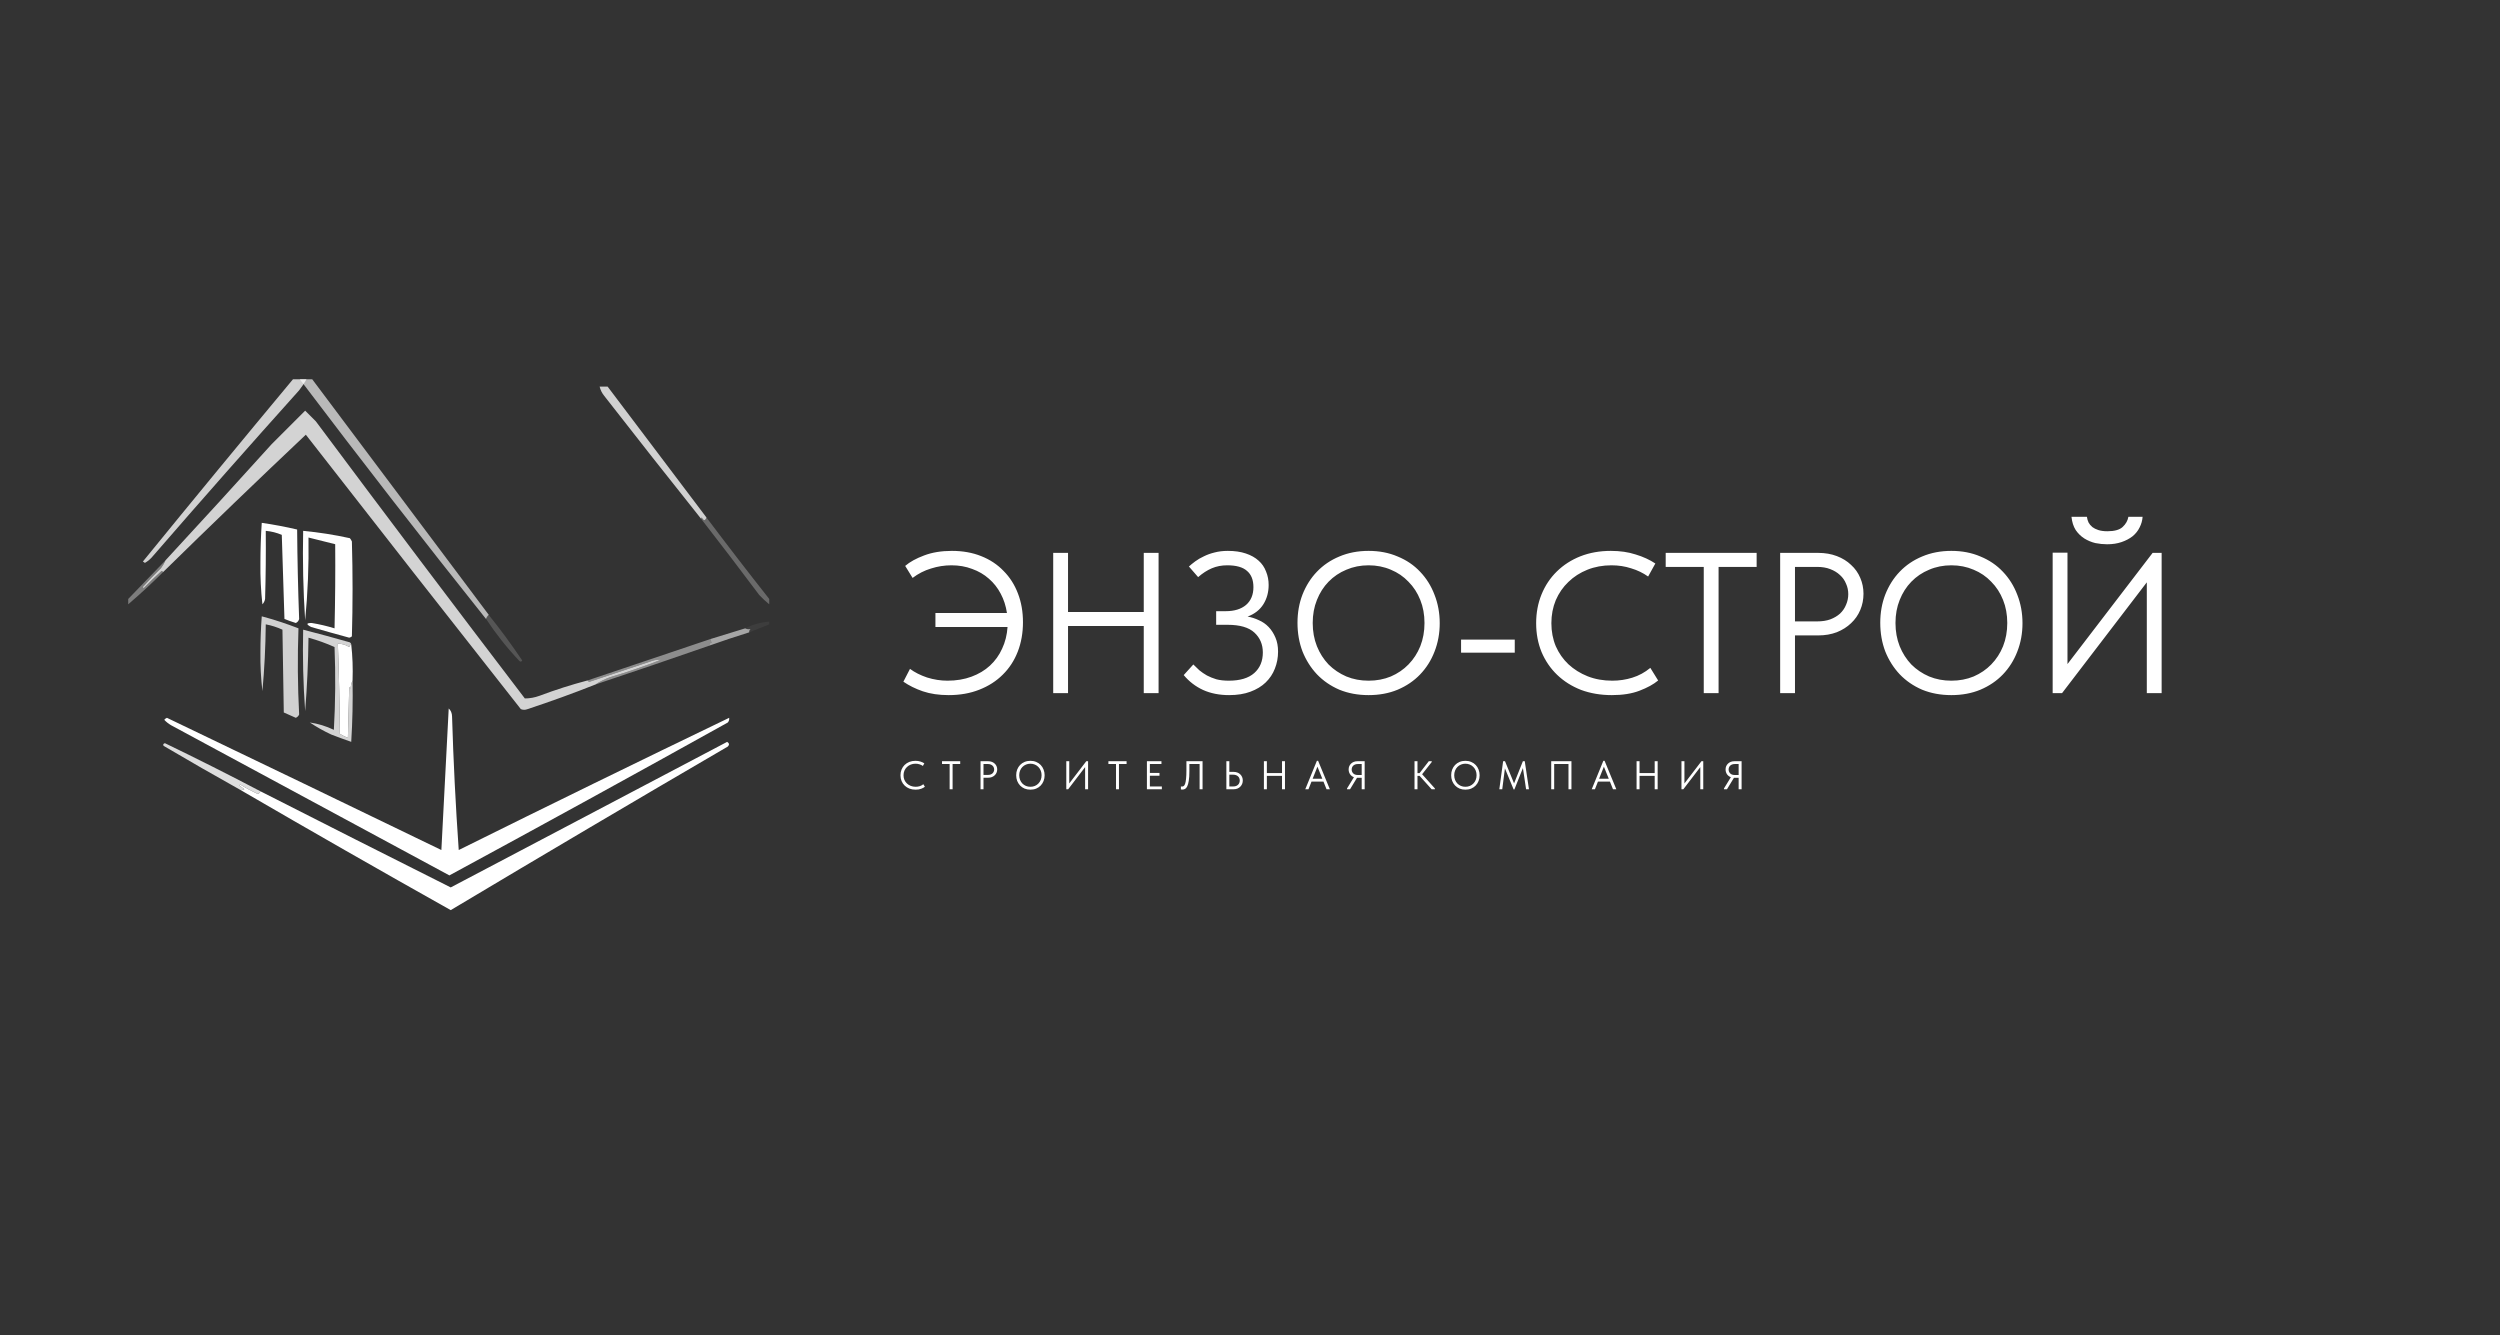 <?xml version="1.0" encoding="UTF-8"?> <svg xmlns="http://www.w3.org/2000/svg" width="1872" height="1000" viewBox="0 0 1872 1000" fill="none"><rect x="0" y="0" width="1872" height="1000" fill="#333333" stroke="none"/><path opacity="0.771" fill-rule="evenodd" clip-rule="evenodd" d="M219.376 284C222.75 284 226.126 284 229.5 284C227.893 286.884 226.038 289.661 223.932 292.333C187.112 333.341 150.665 374.661 114.593 416.292C112.852 418.434 110.827 420.171 108.519 421.5C108.012 421.153 107.506 420.805 107 420.458C144.226 374.746 181.685 329.26 219.376 284Z" fill="white"></path><path opacity="0.655" fill-rule="evenodd" clip-rule="evenodd" d="M224.5 284C227.599 284 230.697 284 233.796 284C277.838 342.783 321.907 401.585 366 460.405C365.069 461.22 364.38 462.252 363.934 463.5C316.698 404.282 270.22 344.448 224.5 284Z" fill="white"></path><path opacity="0.785" fill-rule="evenodd" clip-rule="evenodd" d="M440 509.5C440.235 510.097 440.735 510.43 441.5 510.5C457.016 505.328 472.516 500.161 488 495C490.321 494.163 492.655 493.83 495 494C482.534 498.898 469.868 503.232 457 507C452.544 508.667 448.877 510.5 446 512.5C429.289 519.129 412.289 525.296 395 531C393.333 531.667 391.667 531.667 390 531C336.143 462.643 282.476 394.143 229 325.5C193.009 359.491 157.342 393.824 122 428.5C121.94 427.957 121.607 427.624 121 427.5C116.348 431.651 111.848 435.985 107.5 440.5C107.333 440.167 107.167 439.833 107 439.5C111.318 434.681 115.818 430.015 120.5 425.5C121.921 423.595 123.088 421.595 124 419.5C150.662 390.67 177.162 361.67 203.5 332.5C211.9 324.1 220.233 315.767 228.5 307.5C231.146 310.062 233.812 312.728 236.5 315.5C288.282 384.95 340.449 454.117 393 523C396.725 522.989 400.392 522.323 404 521C415.83 516.544 427.83 512.711 440 509.5Z" fill="white"></path><path opacity="0.772" fill-rule="evenodd" clip-rule="evenodd" d="M449 289.5C451 289.5 453 289.5 455 289.5C479.658 322.137 504.324 354.804 529 387.5C528.059 390.125 526.893 390.125 525.5 387.5C525.101 387.728 524.935 388.062 525 388.5C500.697 358.02 476.53 327.353 452.5 296.5C450.795 294.423 449.628 292.09 449 289.5Z" fill="white"></path><path fill-rule="evenodd" clip-rule="evenodd" d="M227 397.5C238.768 398.62 250.435 400.453 262 403C262.626 403.75 263.126 404.584 263.5 405.5C264.167 429.167 264.167 452.833 263.5 476.5C262.939 477.022 262.272 477.355 261.5 477.5C251.978 474.911 242.478 472.244 233 469.5C229.074 467.451 229.24 466.451 233.5 466.5C239.287 467.456 244.954 468.79 250.5 470.5C251 449.503 251.167 428.503 251 407.5C244.333 405.833 237.667 404.167 231 402.5C231.317 423.237 230.484 443.904 228.5 464.5C227.032 442.233 226.532 419.899 227 397.5Z" fill="white"></path><path fill-rule="evenodd" clip-rule="evenodd" d="M196 391.5C204.932 392.794 213.765 394.46 222.5 396.5C222.677 418.876 223.177 441.21 224 463.5C223.635 464.902 222.801 465.902 221.5 466.5C218.629 465.599 215.796 464.599 213 463.5C212.333 442.5 211.667 421.5 211 400.5C207.149 398.871 203.149 397.871 199 397.5C199.167 414.503 199 431.503 198.5 448.5C198.21 450.044 197.544 451.377 196.5 452.5C195.356 442.261 194.856 431.928 195 421.5C195.012 411.426 195.345 401.426 196 391.5Z" fill="white"></path><path opacity="0.271" fill-rule="evenodd" clip-rule="evenodd" d="M529 387.5C544.425 408.014 560.091 428.347 576 448.5C576 449.833 576 451.167 576 452.5C573.37 450.372 570.87 448.039 568.5 445.5C554.168 426.339 539.668 407.339 525 388.5C524.935 388.062 525.101 387.728 525.5 387.5C526.893 390.125 528.059 390.125 529 387.5Z" fill="white"></path><path opacity="0.361" fill-rule="evenodd" clip-rule="evenodd" d="M124 419.5C123.088 421.595 121.921 423.595 120.5 425.5C115.818 430.015 111.318 434.681 107 439.5C107.167 439.833 107.333 440.167 107.5 440.5C111.848 435.985 116.348 431.651 121 427.5C121.607 427.624 121.94 427.957 122 428.5C113.66 436.84 104.993 444.84 96 452.5C96 451.167 96 449.833 96 448.5C105.333 438.833 114.667 429.167 124 419.5Z" fill="white"></path><path opacity="0.051" fill-rule="evenodd" clip-rule="evenodd" d="M576 465.5C576 466.167 576 466.833 576 467.5C571 469.5 566 471.5 561 473.5C560.914 472.504 561.248 471.671 562 471C560.481 471.331 559.148 471.164 558 470.5C563.583 467.643 569.583 465.977 576 465.5Z" fill="white"></path><path opacity="0.565" fill-rule="evenodd" clip-rule="evenodd" d="M558 470.5C559.148 471.164 560.481 471.331 562 471C561.248 471.671 560.914 472.504 561 473.5C550.921 476.637 540.921 479.971 531 483.5C531.077 482.25 531.744 481.417 533 481C532.248 480.329 531.914 479.496 532 478.5C540.677 475.826 549.344 473.159 558 470.5Z" fill="white"></path><path opacity="0.775" fill-rule="evenodd" clip-rule="evenodd" d="M196 461.5C205.327 463.998 214.494 466.998 223.5 470.5C222.716 492.04 222.883 513.54 224 535C223.502 536.158 222.669 536.991 221.5 537.5C218.485 536.158 215.485 534.825 212.5 533.5C212.167 512.833 211.833 492.167 211.5 471.5C207.496 469.665 203.33 468.332 199 467.5C198.845 484.21 198.012 500.877 196.5 517.5C195.372 507.904 194.872 498.237 195 488.5C195.013 479.425 195.347 470.425 196 461.5Z" fill="white"></path><path fill-rule="evenodd" clip-rule="evenodd" d="M263 482.5C263.993 491.318 264.327 500.318 264 509.5C263.191 511.292 262.691 513.292 262.5 515.5C262.167 515.167 261.833 514.833 261.5 514.5C261.167 527.167 260.833 539.833 260.5 552.5C258.412 551.692 256.412 550.692 254.5 549.5C254.328 526.927 253.828 504.427 253 482C256.019 481.966 258.852 482.799 261.5 484.5C261.778 483.584 262.278 482.918 263 482.5Z" fill="white"></path><path opacity="0.17" fill-rule="evenodd" clip-rule="evenodd" d="M366 460.5C374.812 471.448 383.146 482.782 391 494.5C390.498 495.521 389.832 495.688 389 495C379.692 485.201 371.358 474.701 364 463.5C364.432 462.29 365.099 461.29 366 460.5Z" fill="white"></path><path opacity="0.443" fill-rule="evenodd" clip-rule="evenodd" d="M532 478.5C531.914 479.496 532.248 480.329 533 481C531.744 481.417 531.077 482.25 531 483.5C502.729 493.368 474.396 503.035 446 512.5C448.877 510.5 452.544 508.667 457 507C469.868 503.232 482.534 498.898 495 494C492.655 493.83 490.321 494.163 488 495C472.516 500.161 457.016 505.328 441.5 510.5C440.735 510.43 440.235 510.097 440 509.5C470.575 499.197 501.242 488.863 532 478.5Z" fill="white"></path><path opacity="0.784" fill-rule="evenodd" clip-rule="evenodd" d="M263 482.5C262.278 482.918 261.778 483.584 261.5 484.5C258.852 482.799 256.019 481.966 253 482C253.828 504.427 254.328 526.927 254.5 549.5C256.412 550.692 258.412 551.692 260.5 552.5C260.833 539.833 261.167 527.167 261.5 514.5C261.833 514.833 262.167 515.167 262.5 515.5C262.691 513.292 263.191 511.292 264 509.5C264.286 524.869 263.953 540.202 263 555.5C257.997 553.776 252.997 551.942 248 550C242.411 547.401 237.077 544.401 232 541C238.173 541.888 244.173 543.721 250 546.5C251.166 525.841 251.333 505.175 250.5 484.5C244.172 481.668 237.672 479.335 231 477.5C230.788 495.873 229.954 514.206 228.5 532.5C227.035 512.234 226.535 491.901 227 471.5C238.685 474.505 250.352 477.672 262 481C262.556 481.383 262.889 481.883 263 482.5Z" fill="white"></path><path opacity="0.831" fill-rule="evenodd" clip-rule="evenodd" d="M195 592.5C194.689 593.478 194.022 594.145 193 594.5C188.507 592.421 184.174 590.088 180 587.5C179.667 587.667 179.333 587.833 179 588C180.333 589 181.667 590 183 591C182.052 591.483 181.052 591.649 180 591.5C160.722 580.728 141.555 569.728 122.5 558.5C121.909 557.517 122.243 556.85 123.5 556.5C147.643 568.154 171.476 580.154 195 592.5Z" fill="white"></path><path fill-rule="evenodd" clip-rule="evenodd" d="M336 530.5C337.63 532.026 338.463 534.026 338.5 536.5C339.503 569.929 341.17 603.263 343.5 636.5C410.802 603.099 478.302 570.099 546 537.5C546.17 538.822 545.837 539.989 545 541C475.712 579.561 406.212 617.727 336.5 655.5C267.038 618.064 197.538 580.564 128 543C126.151 541.907 124.484 540.574 123 539C123.525 538.308 124.192 537.808 125 537.5C193.607 570.388 262.107 603.388 330.5 636.5C332.335 601.113 334.168 565.78 336 530.5Z" fill="white"></path><path fill-rule="evenodd" clip-rule="evenodd" d="M180 591.5C181.052 591.649 182.052 591.483 183 591C181.667 590 180.333 589 179 588C179.333 587.833 179.667 587.667 180 587.5C184.174 590.088 188.507 592.421 193 594.5C194.022 594.145 194.689 593.478 195 592.5C242.26 616.548 289.76 640.548 337.5 664.5C406.47 628.217 475.47 591.884 544.5 555.5C546.117 556.536 546.284 557.703 545 559C475.609 599.463 406.443 640.296 337.5 681.5C284.709 651.859 232.209 621.859 180 591.5Z" fill="white"></path><path d="M700.45 459H754C753.2 453.7 751.65 448.9 749.35 444.6C747.05 440.2 744.1 436.45 740.5 433.35C736.9 430.15 732.7 427.7 727.9 426C723.2 424.2 718.05 423.3 712.45 423.3C707.25 423.3 702.15 424.1 697.15 425.7C692.15 427.2 687.55 429.55 683.35 432.75L677.8 423.75C681.3 420.75 686 418.15 691.9 415.95C697.9 413.65 704.85 412.5 712.75 412.5C720.85 412.5 728.15 413.8 734.65 416.4C741.25 419 746.85 422.7 751.45 427.5C756.15 432.2 759.75 437.85 762.25 444.45C764.75 450.95 766 458.1 766 465.9C766 473.9 764.7 481.25 762.1 487.95C759.5 494.65 755.75 500.4 750.85 505.2C746.05 510 740.2 513.75 733.3 516.45C726.5 519.15 718.85 520.5 710.35 520.5C703.05 520.5 696.6 519.55 691 517.65C685.5 515.75 680.65 513.35 676.45 510.45L681.4 500.85C684.9 503.45 689.15 505.6 694.15 507.3C699.25 508.9 704.35 509.7 709.45 509.7C716.05 509.7 722.05 508.7 727.45 506.7C732.85 504.7 737.45 501.95 741.25 498.45C745.15 494.85 748.2 490.6 750.4 485.7C752.7 480.8 754.05 475.4 754.45 469.5H700.45V459ZM856.442 468.75H799.742V519H788.642V414H799.742V458.25H856.442V414H867.542V519H856.442V468.75ZM920.412 520.5C913.012 520.5 906.462 519.2 900.762 516.6C895.162 514 890.362 510.3 886.362 505.5L893.562 497.55C894.962 498.95 896.462 500.4 898.062 501.9C899.762 503.3 901.662 504.6 903.762 505.8C905.862 506.9 908.212 507.85 910.812 508.65C913.512 509.35 916.612 509.7 920.112 509.7C928.512 509.7 934.862 507.8 939.162 504C943.462 500.2 945.612 495.05 945.612 488.55C945.612 482.55 943.512 477.6 939.312 473.7C935.112 469.8 928.412 467.85 919.212 467.85H910.662V457.65H917.862C924.262 457.65 929.312 456.1 933.012 453C936.712 449.8 938.562 445.35 938.562 439.65C938.562 434.25 936.962 430.2 933.762 427.5C930.662 424.7 925.712 423.3 918.912 423.3C914.712 423.3 910.862 424.05 907.362 425.55C903.862 427.05 900.462 429.25 897.162 432.15L890.262 424.2C891.562 423 893.162 421.7 895.062 420.3C896.962 418.9 899.112 417.65 901.512 416.55C903.912 415.35 906.562 414.4 909.462 413.7C912.462 412.9 915.762 412.5 919.362 412.5C924.562 412.5 929.062 413.15 932.862 414.45C936.762 415.75 939.962 417.55 942.462 419.85C944.962 422.05 946.812 424.75 948.012 427.95C949.312 431.05 949.962 434.4 949.962 438C949.962 443.4 948.662 448.2 946.062 452.4C943.462 456.6 939.512 459.7 934.212 461.7C937.112 462.2 939.912 463.1 942.612 464.4C945.412 465.6 947.862 467.3 949.962 469.5C952.062 471.7 953.762 474.35 955.062 477.45C956.362 480.45 957.012 483.95 957.012 487.95C957.012 492.45 956.212 496.7 954.612 500.7C953.112 504.6 950.812 508.05 947.712 511.05C944.712 513.95 940.912 516.25 936.312 517.95C931.812 519.65 926.512 520.5 920.412 520.5ZM1024.81 509.7C1030.81 509.7 1036.36 508.65 1041.46 506.55C1046.56 504.35 1050.96 501.35 1054.66 497.55C1058.46 493.65 1061.41 489.1 1063.51 483.9C1065.61 478.6 1066.66 472.8 1066.66 466.5C1066.66 460.2 1065.61 454.45 1063.51 449.25C1061.41 443.95 1058.46 439.4 1054.66 435.6C1050.96 431.7 1046.56 428.7 1041.46 426.6C1036.36 424.4 1030.81 423.3 1024.81 423.3C1018.81 423.3 1013.26 424.4 1008.16 426.6C1003.06 428.7 998.611 431.7 994.811 435.6C991.111 439.4 988.211 443.95 986.111 449.25C984.011 454.45 982.961 460.2 982.961 466.5C982.961 472.8 984.011 478.6 986.111 483.9C988.211 489.1 991.111 493.65 994.811 497.55C998.611 501.35 1003.06 504.35 1008.16 506.55C1013.26 508.65 1018.81 509.7 1024.81 509.7ZM1024.81 520.5C1016.81 520.5 1009.51 519.15 1002.91 516.45C996.411 513.65 990.811 509.8 986.111 504.9C981.511 500 977.911 494.3 975.311 487.8C972.811 481.2 971.561 474.05 971.561 466.35C971.561 458.75 972.811 451.7 975.311 445.2C977.911 438.6 981.511 432.9 986.111 428.1C990.811 423.2 996.411 419.4 1002.91 416.7C1009.51 413.9 1016.81 412.5 1024.81 412.5C1032.81 412.5 1040.06 413.9 1046.56 416.7C1053.16 419.4 1058.76 423.2 1063.36 428.1C1068.06 433 1071.66 438.75 1074.16 445.35C1076.76 451.95 1078.06 459.05 1078.06 466.65C1078.06 474.25 1076.76 481.35 1074.16 487.95C1071.66 494.45 1068.06 500.15 1063.36 505.05C1058.76 509.85 1053.16 513.65 1046.56 516.45C1040.06 519.15 1032.81 520.5 1024.81 520.5ZM1134.25 488.7H1094.05V478.95H1134.25V488.7ZM1206.97 520.5C1198.57 520.5 1190.87 519.2 1183.87 516.6C1176.97 513.9 1171.02 510.15 1166.02 505.35C1161.02 500.55 1157.12 494.85 1154.32 488.25C1151.62 481.65 1150.27 474.45 1150.27 466.65C1150.27 458.85 1151.62 451.65 1154.32 445.05C1157.02 438.45 1160.82 432.75 1165.72 427.95C1170.72 423.05 1176.62 419.25 1183.42 416.55C1190.32 413.85 1197.92 412.5 1206.22 412.5C1213.12 412.5 1219.32 413.4 1224.82 415.2C1230.42 416.9 1235.32 419.15 1239.52 421.95L1234.12 431.7C1230.32 429 1226.07 426.95 1221.37 425.55C1216.77 424.05 1211.87 423.3 1206.67 423.3C1200.17 423.3 1194.17 424.4 1188.67 426.6C1183.17 428.8 1178.42 431.85 1174.42 435.75C1170.42 439.55 1167.27 444.1 1164.97 449.4C1162.77 454.7 1161.67 460.45 1161.67 466.65C1161.67 472.85 1162.77 478.6 1164.97 483.9C1167.27 489.1 1170.42 493.6 1174.42 497.4C1178.52 501.2 1183.32 504.2 1188.82 506.4C1194.42 508.6 1200.57 509.7 1207.27 509.7C1212.47 509.7 1217.47 508.95 1222.27 507.45C1227.17 505.95 1231.67 503.5 1235.77 500.1L1241.62 509.55C1238.12 512.45 1233.47 515 1227.67 517.2C1221.97 519.4 1215.07 520.5 1206.97 520.5ZM1275.77 424.5H1247.27V414H1315.37V424.5H1286.87V519H1275.77V424.5ZM1361.48 414C1366.58 414 1371.23 414.8 1375.43 416.4C1379.63 418 1383.18 420.2 1386.08 423C1389.08 425.7 1391.38 428.95 1392.98 432.75C1394.58 436.45 1395.38 440.4 1395.38 444.6C1395.38 448.9 1394.58 452.95 1392.98 456.75C1391.38 460.55 1389.08 463.85 1386.08 466.65C1383.18 469.45 1379.63 471.7 1375.43 473.4C1371.23 475 1366.58 475.8 1361.48 475.8H1344.08V519H1332.98V414H1361.48ZM1360.73 465.3C1364.43 465.3 1367.68 464.8 1370.48 463.8C1373.38 462.7 1375.83 461.25 1377.83 459.45C1379.83 457.55 1381.33 455.35 1382.33 452.85C1383.43 450.35 1383.98 447.7 1383.98 444.9C1383.98 442.1 1383.43 439.5 1382.33 437.1C1381.33 434.6 1379.83 432.45 1377.83 430.65C1375.83 428.75 1373.38 427.25 1370.48 426.15C1367.68 425.05 1364.43 424.5 1360.73 424.5H1344.08V465.3H1360.73ZM1461.19 509.7C1467.19 509.7 1472.74 508.65 1477.84 506.55C1482.94 504.35 1487.34 501.35 1491.04 497.55C1494.84 493.65 1497.79 489.1 1499.89 483.9C1501.99 478.6 1503.04 472.8 1503.04 466.5C1503.04 460.2 1501.99 454.45 1499.89 449.25C1497.79 443.95 1494.84 439.4 1491.04 435.6C1487.34 431.7 1482.94 428.7 1477.84 426.6C1472.74 424.4 1467.19 423.3 1461.19 423.3C1455.19 423.3 1449.64 424.4 1444.54 426.6C1439.44 428.7 1434.99 431.7 1431.19 435.6C1427.49 439.4 1424.59 443.95 1422.49 449.25C1420.39 454.45 1419.34 460.2 1419.34 466.5C1419.34 472.8 1420.39 478.6 1422.49 483.9C1424.59 489.1 1427.49 493.65 1431.19 497.55C1434.99 501.35 1439.44 504.35 1444.54 506.55C1449.64 508.65 1455.19 509.7 1461.19 509.7ZM1461.19 520.5C1453.19 520.5 1445.89 519.15 1439.29 516.45C1432.79 513.65 1427.19 509.8 1422.49 504.9C1417.89 500 1414.29 494.3 1411.69 487.8C1409.19 481.2 1407.94 474.05 1407.94 466.35C1407.94 458.75 1409.19 451.7 1411.69 445.2C1414.29 438.6 1417.89 432.9 1422.49 428.1C1427.19 423.2 1432.79 419.4 1439.29 416.7C1445.89 413.9 1453.19 412.5 1461.19 412.5C1469.19 412.5 1476.44 413.9 1482.94 416.7C1489.54 419.4 1495.14 423.2 1499.74 428.1C1504.44 433 1508.04 438.75 1510.54 445.35C1513.14 451.95 1514.44 459.05 1514.44 466.65C1514.44 474.25 1513.14 481.35 1510.54 487.95C1508.04 494.45 1504.44 500.15 1499.74 505.05C1495.14 509.85 1489.54 513.65 1482.94 516.45C1476.44 519.15 1469.19 520.5 1461.19 520.5ZM1537.03 413.85H1548.13V497.25L1611.88 414H1618.63V519H1607.53V436.05L1544.08 519H1537.03V413.85ZM1577.83 407.55C1574.93 407.55 1571.98 407.25 1568.98 406.65C1566.08 405.95 1563.33 404.8 1560.73 403.2C1558.23 401.6 1556.08 399.5 1554.28 396.9C1552.58 394.2 1551.53 390.9 1551.13 387H1562.68C1562.88 388.5 1563.28 389.9 1563.88 391.2C1564.58 392.5 1565.53 393.65 1566.73 394.65C1567.93 395.55 1569.43 396.3 1571.23 396.9C1573.13 397.5 1575.38 397.8 1577.98 397.8C1583.28 397.8 1587.08 396.75 1589.38 394.65C1591.78 392.45 1593.23 389.9 1593.73 387H1604.38C1604.18 389.8 1603.43 392.45 1602.13 394.95C1600.93 397.45 1599.18 399.65 1596.88 401.55C1594.58 403.35 1591.83 404.8 1588.63 405.9C1585.43 407 1581.83 407.55 1577.83 407.55Z" fill="white"></path><path d="M685.624 591.3C683.944 591.3 682.404 591.04 681.004 590.52C679.624 589.98 678.434 589.23 677.434 588.27C676.434 587.31 675.654 586.17 675.094 584.85C674.554 583.53 674.284 582.09 674.284 580.53C674.284 578.97 674.554 577.53 675.094 576.21C675.634 574.89 676.394 573.75 677.374 572.79C678.374 571.81 679.554 571.05 680.914 570.51C682.294 569.97 683.814 569.7 685.474 569.7C686.854 569.7 688.094 569.88 689.194 570.24C690.314 570.58 691.294 571.03 692.134 571.59L691.054 573.54C690.294 573 689.444 572.59 688.504 572.31C687.584 572.01 686.604 571.86 685.564 571.86C684.264 571.86 683.064 572.08 681.964 572.52C680.864 572.96 679.914 573.57 679.114 574.35C678.314 575.11 677.684 576.02 677.224 577.08C676.784 578.14 676.564 579.29 676.564 580.53C676.564 581.77 676.784 582.92 677.224 583.98C677.684 585.02 678.314 585.92 679.114 586.68C679.934 587.44 680.894 588.04 681.994 588.48C683.114 588.92 684.344 589.14 685.684 589.14C686.724 589.14 687.724 588.99 688.684 588.69C689.664 588.39 690.564 587.9 691.384 587.22L692.554 589.11C691.854 589.69 690.924 590.2 689.764 590.64C688.624 591.08 687.244 591.3 685.624 591.3ZM711.084 572.1H705.384V570H719.004V572.1H713.304V591H711.084V572.1ZM739.926 570C740.946 570 741.876 570.16 742.716 570.48C743.556 570.8 744.266 571.24 744.846 571.8C745.446 572.34 745.906 572.99 746.226 573.75C746.546 574.49 746.706 575.28 746.706 576.12C746.706 576.98 746.546 577.79 746.226 578.55C745.906 579.31 745.446 579.97 744.846 580.53C744.266 581.09 743.556 581.54 742.716 581.88C741.876 582.2 740.946 582.36 739.926 582.36H736.446V591H734.226V570H739.926ZM739.776 580.26C740.516 580.26 741.166 580.16 741.726 579.96C742.306 579.74 742.796 579.45 743.196 579.09C743.596 578.71 743.896 578.27 744.096 577.77C744.316 577.27 744.426 576.74 744.426 576.18C744.426 575.62 744.316 575.1 744.096 574.62C743.896 574.12 743.596 573.69 743.196 573.33C742.796 572.95 742.306 572.65 741.726 572.43C741.166 572.21 740.516 572.1 739.776 572.1H736.446V580.26H739.776ZM771.568 589.14C772.768 589.14 773.878 588.93 774.898 588.51C775.918 588.07 776.798 587.47 777.538 586.71C778.298 585.93 778.888 585.02 779.308 583.98C779.728 582.92 779.938 581.76 779.938 580.5C779.938 579.24 779.728 578.09 779.308 577.05C778.888 575.99 778.298 575.08 777.538 574.32C776.798 573.54 775.918 572.94 774.898 572.52C773.878 572.08 772.768 571.86 771.568 571.86C770.368 571.86 769.258 572.08 768.238 572.52C767.218 572.94 766.328 573.54 765.568 574.32C764.828 575.08 764.248 575.99 763.828 577.05C763.408 578.09 763.198 579.24 763.198 580.5C763.198 581.76 763.408 582.92 763.828 583.98C764.248 585.02 764.828 585.93 765.568 586.71C766.328 587.47 767.218 588.07 768.238 588.51C769.258 588.93 770.368 589.14 771.568 589.14ZM771.568 591.3C769.968 591.3 768.508 591.03 767.188 590.49C765.888 589.93 764.768 589.16 763.828 588.18C762.908 587.2 762.188 586.06 761.668 584.76C761.168 583.44 760.918 582.01 760.918 580.47C760.918 578.95 761.168 577.54 761.668 576.24C762.188 574.92 762.908 573.78 763.828 572.82C764.768 571.84 765.888 571.08 767.188 570.54C768.508 569.98 769.968 569.7 771.568 569.7C773.168 569.7 774.618 569.98 775.918 570.54C777.238 571.08 778.358 571.84 779.278 572.82C780.218 573.8 780.938 574.95 781.438 576.27C781.958 577.59 782.218 579.01 782.218 580.53C782.218 582.05 781.958 583.47 781.438 584.79C780.938 586.09 780.218 587.23 779.278 588.21C778.358 589.17 777.238 589.93 775.918 590.49C774.618 591.03 773.168 591.3 771.568 591.3ZM798.436 569.97H800.656V586.65L813.406 570H814.756V591H812.536V574.41L799.846 591H798.436V569.97ZM835.668 572.1H829.968V570H843.588V572.1H837.888V591H835.668V572.1ZM858.809 570H869.699V572.1H861.029V578.76H868.229V580.86H861.029V588.9H869.999V591H858.809V570ZM885.39 591.24C885.11 591.24 884.87 591.22 884.67 591.18C884.47 591.16 884.33 591.13 884.25 591.09V588.84C884.35 588.88 884.48 588.91 884.64 588.93C884.8 588.95 884.95 588.96 885.09 588.96C885.55 588.96 885.98 588.83 886.38 588.57C886.78 588.29 887.13 587.72 887.43 586.86C887.73 586 887.96 584.76 888.12 583.14C888.3 581.5 888.39 579.33 888.39 576.63V570H900.48V591H898.26V572.1H890.61V577.47C890.61 580.41 890.46 582.78 890.16 584.58C889.88 586.38 889.5 587.78 889.02 588.78C888.54 589.76 887.98 590.42 887.34 590.76C886.72 591.08 886.07 591.24 885.39 591.24ZM918.303 570H920.523V577.98H923.673C924.753 577.98 925.723 578.15 926.583 578.49C927.443 578.81 928.163 579.27 928.743 579.87C929.343 580.45 929.803 581.13 930.123 581.91C930.443 582.69 930.603 583.53 930.603 584.43C930.603 585.33 930.443 586.18 930.123 586.98C929.803 587.76 929.343 588.45 928.743 589.05C928.163 589.65 927.443 590.13 926.583 590.49C925.723 590.83 924.753 591 923.673 591H918.303V570ZM923.373 588.9C924.193 588.9 924.913 588.79 925.533 588.57C926.153 588.33 926.663 588.01 927.063 587.61C927.483 587.21 927.793 586.74 927.993 586.2C928.213 585.66 928.323 585.08 928.323 584.46C928.323 583.84 928.213 583.27 927.993 582.75C927.793 582.21 927.483 581.75 927.063 581.37C926.663 580.97 926.153 580.66 925.533 580.44C924.913 580.2 924.193 580.08 923.373 580.08H920.523V588.9H923.373ZM959.969 580.95H948.629V591H946.409V570H948.629V578.85H959.969V570H962.189V591H959.969V580.95ZM986.083 569.7H987.013L995.803 591H993.313L991.003 585.24H982.063L979.783 591H977.383L986.083 569.7ZM982.903 583.14H990.163L986.503 574.08L982.903 583.14ZM1008.66 590.4L1013.82 581.97C1012.56 581.49 1011.58 580.73 1010.88 579.69C1010.2 578.65 1009.86 577.47 1009.86 576.15C1009.86 575.29 1010.01 574.49 1010.31 573.75C1010.63 573.01 1011.08 572.36 1011.66 571.8C1012.24 571.24 1012.93 570.8 1013.73 570.48C1014.55 570.16 1015.47 570 1016.49 570H1021.86V591H1019.64V582.42H1016.49H1016.13L1010.91 591H1008.66V590.4ZM1019.64 580.32V572.1H1016.79C1016.03 572.1 1015.36 572.21 1014.78 572.43C1014.22 572.63 1013.74 572.92 1013.34 573.3C1012.94 573.68 1012.64 574.12 1012.44 574.62C1012.24 575.12 1012.14 575.66 1012.14 576.24C1012.14 577.38 1012.54 578.35 1013.34 579.15C1014.14 579.93 1015.29 580.32 1016.79 580.32H1019.64ZM1061.41 578.94H1062.94L1069.87 570H1072.09V570.6L1064.89 579.75L1074.46 590.4V591H1072L1063 580.98H1061.41V591H1059.19V570H1061.41V578.94ZM1097.29 589.14C1098.49 589.14 1099.6 588.93 1100.62 588.51C1101.64 588.07 1102.52 587.47 1103.26 586.71C1104.02 585.93 1104.61 585.02 1105.03 583.98C1105.45 582.92 1105.66 581.76 1105.66 580.5C1105.66 579.24 1105.45 578.09 1105.03 577.05C1104.61 575.99 1104.02 575.08 1103.26 574.32C1102.52 573.54 1101.64 572.94 1100.62 572.52C1099.6 572.08 1098.49 571.86 1097.29 571.86C1096.09 571.86 1094.98 572.08 1093.96 572.52C1092.94 572.94 1092.05 573.54 1091.29 574.32C1090.55 575.08 1089.97 575.99 1089.55 577.05C1089.13 578.09 1088.92 579.24 1088.92 580.5C1088.92 581.76 1089.13 582.92 1089.55 583.98C1089.97 585.02 1090.55 585.93 1091.29 586.71C1092.05 587.47 1092.94 588.07 1093.96 588.51C1094.98 588.93 1096.09 589.14 1097.29 589.14ZM1097.29 591.3C1095.69 591.3 1094.23 591.03 1092.91 590.49C1091.61 589.93 1090.49 589.16 1089.55 588.18C1088.63 587.2 1087.91 586.06 1087.39 584.76C1086.89 583.44 1086.64 582.01 1086.64 580.47C1086.64 578.95 1086.89 577.54 1087.39 576.24C1087.91 574.92 1088.63 573.78 1089.55 572.82C1090.49 571.84 1091.61 571.08 1092.91 570.54C1094.23 569.98 1095.69 569.7 1097.29 569.7C1098.89 569.7 1100.34 569.98 1101.64 570.54C1102.96 571.08 1104.08 571.84 1105 572.82C1105.94 573.8 1106.66 574.95 1107.16 576.27C1107.68 577.59 1107.94 579.01 1107.94 580.53C1107.94 582.05 1107.68 583.47 1107.16 584.79C1106.66 586.09 1105.94 587.23 1105 588.21C1104.08 589.17 1102.96 589.93 1101.64 590.49C1100.34 591.03 1098.89 591.3 1097.29 591.3ZM1125.54 570H1126.95L1133.73 586.62L1140.33 570H1141.74L1144.89 591H1142.73L1140.36 575.1L1133.97 591.15H1133.4L1126.89 575.37L1124.88 591H1122.69L1125.54 570ZM1161.55 570H1176.7V591H1174.48V572.1H1163.77V591H1161.55V570ZM1200.58 569.7H1201.51L1210.3 591H1207.81L1205.5 585.24H1196.56L1194.28 591H1191.88L1200.58 569.7ZM1197.4 583.14H1204.66L1201 574.08L1197.4 583.14ZM1239.03 580.95H1227.69V591H1225.47V570H1227.69V578.85H1239.03V570H1241.25V591H1239.03V580.95ZM1259.08 569.97H1261.3V586.65L1274.05 570H1275.4V591H1273.18V574.41L1260.49 591H1259.08V569.97ZM1290.91 590.4L1296.07 581.97C1294.81 581.49 1293.83 580.73 1293.13 579.69C1292.45 578.65 1292.11 577.47 1292.11 576.15C1292.11 575.29 1292.26 574.49 1292.56 573.75C1292.88 573.01 1293.33 572.36 1293.91 571.8C1294.49 571.24 1295.18 570.8 1295.98 570.48C1296.8 570.16 1297.72 570 1298.74 570H1304.11V591H1301.89V582.42H1298.74H1298.38L1293.16 591H1290.91V590.4ZM1301.89 580.32V572.1H1299.04C1298.28 572.1 1297.61 572.21 1297.03 572.43C1296.47 572.63 1295.99 572.92 1295.59 573.3C1295.19 573.68 1294.89 574.12 1294.69 574.62C1294.49 575.12 1294.39 575.66 1294.39 576.24C1294.39 577.38 1294.79 578.35 1295.59 579.15C1296.39 579.93 1297.54 580.32 1299.04 580.32H1301.89Z" fill="white"></path></svg> 